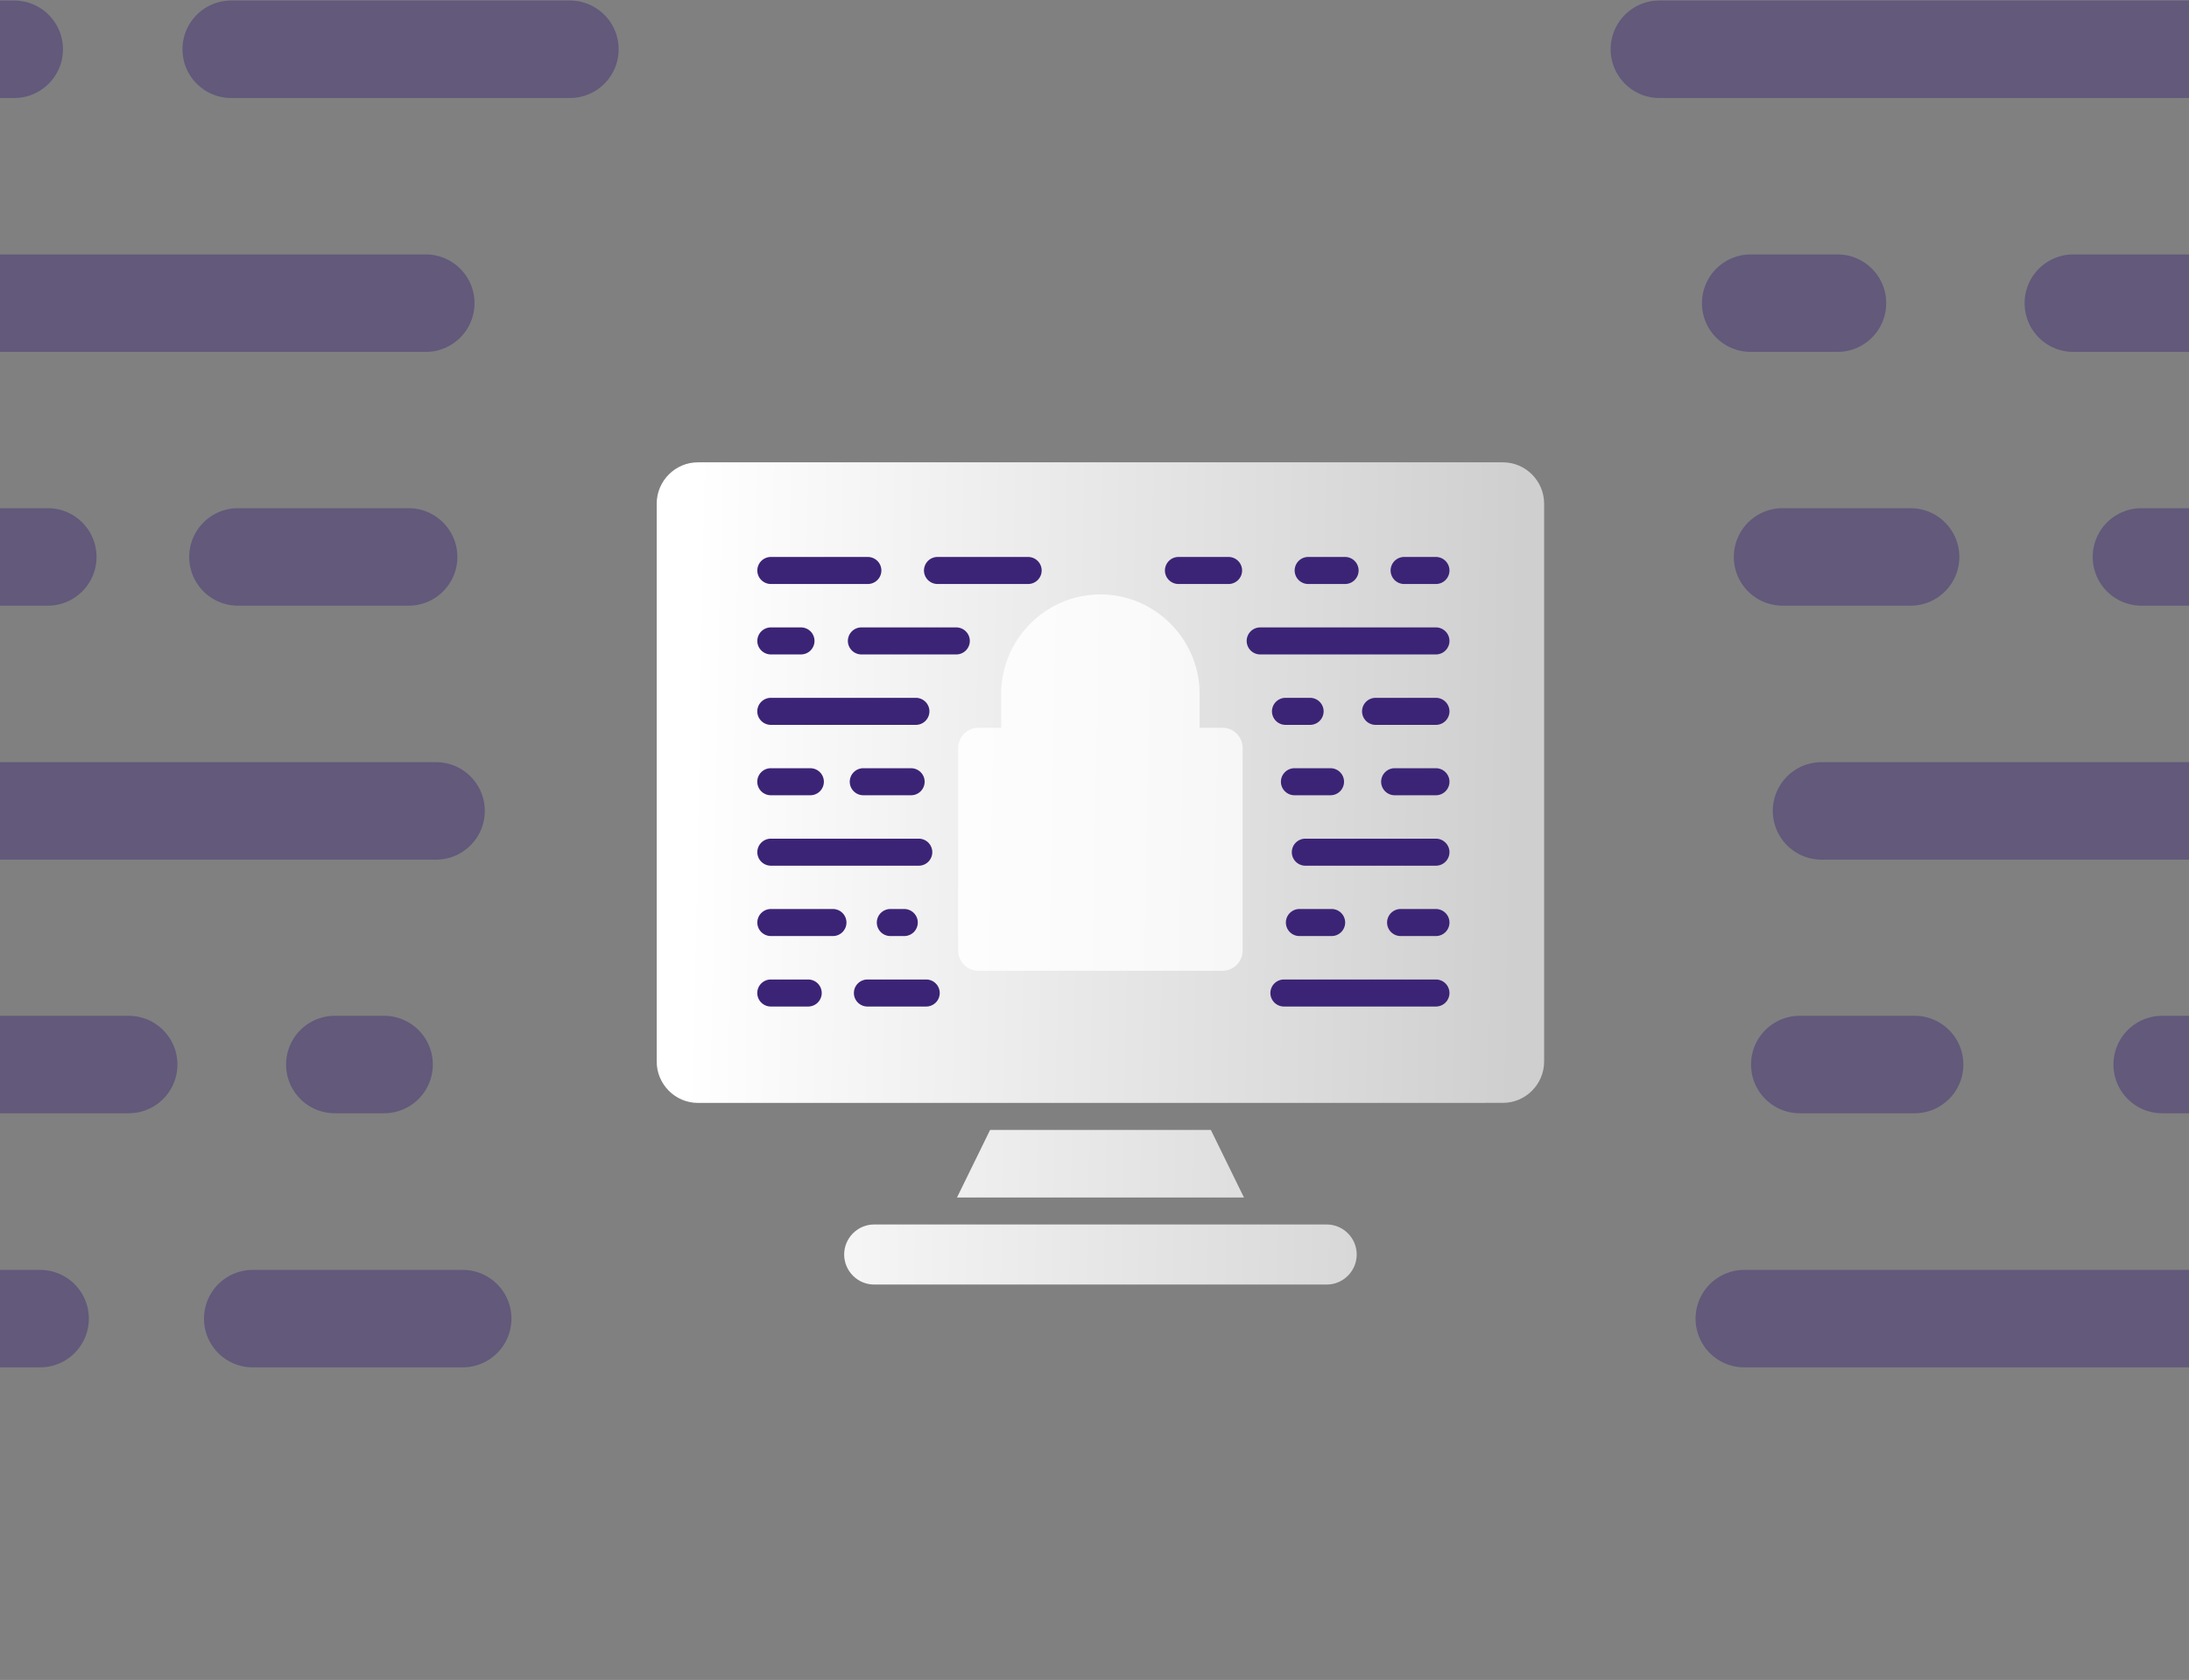 <svg xmlns="http://www.w3.org/2000/svg" viewBox="0 0 370 284" preserveAspectRatio="xMidYMin meet" fill="none">
  <rect x="0" y="0" width="370" height="284" fill="#808080" stroke="none"/>
  <g clipPath="url(#a)">
    <path fill="#3B2476" fill-opacity=".42" d="M304.21 171.728h19.415c4.546 0 8.234 3.689 8.234 8.237s-3.688 8.237-8.234 8.237H304.21c-4.546 0-8.234-3.689-8.234-8.237s3.688-8.237 8.234-8.237M-15.766 214.684H6.781a8.237 8.237 0 0 1 0 16.474h-22.547a8.237 8.237 0 0 1 0-16.474M39.08.092h57.34a8.238 8.238 0 0 1 0 16.475H39.08c-4.547 0-8.235-3.69-8.235-8.238S34.533.092 39.079.092M-15.732.092H2.407c4.546 0 8.234 3.69 8.234 8.237s-3.688 8.238-8.234 8.238h-18.14c-4.546 0-8.234-3.69-8.234-8.238S-20.279.092-15.732.092M40.217 85.915h28.856c4.546 0 8.234 3.69 8.234 8.238s-3.688 8.237-8.234 8.237H40.217c-4.546 0-8.234-3.69-8.234-8.237s3.688-8.238 8.234-8.238M56.595 171.728h8.327a8.237 8.237 0 0 1 0 16.474h-8.327a8.237 8.237 0 0 1 0-16.474M230.994-42.842h30.248c4.546 0 8.234 3.69 8.234 8.237s-3.688 8.238-8.234 8.238h-30.248a8.238 8.238 0 0 1 0-16.475M367.605-42.842h19.161c4.546 0 8.234 3.69 8.234 8.237s-3.688 8.238-8.234 8.238h-19.161c-4.546 0-8.234-3.69-8.234-8.237s3.688-8.238 8.234-8.238M309.524-42.842h22.245c4.546 0 8.234 3.69 8.234 8.237s-3.688 8.238-8.234 8.238h-22.245c-4.546 0-8.234-3.69-8.234-8.237s3.688-8.238 8.234-8.238M295.787 43.015h14.799c4.546 0 8.234 3.69 8.234 8.237s-3.688 8.237-8.234 8.237h-14.799a8.238 8.238 0 0 1 0-16.474M350.322 43.015h36.441c4.546 0 8.234 3.69 8.234 8.237s-3.688 8.237-8.234 8.237h-36.441a8.238 8.238 0 0 1 0-16.474M361.872 85.915h24.889a8.238 8.238 0 0 1 0 16.475h-24.889a8.238 8.238 0 0 1 0-16.475M301.211 85.915h21.735c4.546 0 8.234 3.69 8.234 8.238s-3.688 8.237-8.234 8.237h-21.735a8.238 8.238 0 0 1 0-16.475M-15.754 43.015H71.97c4.546 0 8.234 3.69 8.234 8.237s-3.688 8.237-8.234 8.237h-87.724c-4.547 0-8.235-3.689-8.235-8.237s3.688-8.237 8.235-8.237M-15.765 85.915H8.08c4.546 0 8.234 3.69 8.234 8.238s-3.688 8.237-8.234 8.237h-23.845c-4.547 0-8.235-3.69-8.235-8.237s3.688-8.238 8.235-8.238M-15.732 128.849h89.44c4.547 0 8.235 3.69 8.235 8.237s-3.688 8.238-8.235 8.238h-89.44c-4.547 0-8.235-3.69-8.235-8.238 0-4.547 3.688-8.237 8.235-8.237M-15.732 171.728h37.484a8.237 8.237 0 0 1 0 16.474h-37.484a8.237 8.237 0 0 1 0-16.474M42.72 214.684h35.49a8.237 8.237 0 0 1 0 16.474H42.72a8.237 8.237 0 0 1 0-16.474M294.837 214.684h91.922a8.237 8.237 0 0 1 0 16.474h-91.922a8.237 8.237 0 0 1 0-16.474M365.468 171.728h21.293a8.237 8.237 0 0 1 0 16.474h-21.293a8.237 8.237 0 0 1 0-16.474M307.801 128.849h78.959a8.238 8.238 0 0 1 0 16.475h-78.959a8.238 8.238 0 0 1 0-16.475M280.48.092h106.282c4.546 0 8.234 3.69 8.234 8.237s-3.688 8.238-8.234 8.238H280.48c-4.546 0-8.234-3.69-8.234-8.238S275.934.092 280.48.092M85.147-42.842h54.765a8.238 8.238 0 0 1 0 16.475H85.147c-4.547 0-8.235-3.69-8.235-8.237s3.688-8.238 8.235-8.238M-15.732-42.842h58.616c4.546 0 8.234 3.69 8.234 8.237s-3.688 8.238-8.234 8.238h-58.616c-4.547 0-8.235-3.69-8.235-8.237s3.688-8.238 8.235-8.238"/>
    <path fill="url(#b)" fillRule="evenodd" d="M161.956 126.465a3.433 3.433 0 0 1 3.42-3.432h3.85v-5.713c0-9.259 7.544-16.83 16.771-16.83s16.771 7.57 16.771 16.83v5.713h3.856c1.882 0 3.419 1.542 3.419 3.432v34.22a3.433 3.433 0 0 1-3.419 3.431h-41.248a3.433 3.433 0 0 1-3.42-3.431zm34.473-3.432h-20.852l.001-5.713c0-5.739 4.707-10.462 10.425-10.462s10.426 4.717 10.426 10.462zm-17.067 17.743c0-3.682 2.972-6.664 6.641-6.664s6.641 2.982 6.641 6.664a6.67 6.67 0 0 1-3.381 5.803v6.464h-6.52v-6.464a6.65 6.65 0 0 1-3.381-5.803" clipRule="evenodd"/>
    <path fill="url(#c)" fillRule="evenodd" d="M117.968 78.158h136.064c3.836 0 6.968 3.15 6.968 6.992v94.304c0 3.85-3.138 6.992-6.968 6.992l-136.064.007c-3.836 0-6.968-3.149-6.968-6.992V85.15c0-3.85 3.138-6.992 6.968-6.992m2.216 99.074V87.374h131.64v89.858z" clipRule="evenodd"/>
    <path fill="url(#d)" d="M204.658 191.016h-37.303l-5.597 11.426h48.504l-5.598-11.426z"/>
    <path fill="url(#e)" d="M147.746 207.005h76.515c2.779 0 5.059 2.288 5.059 5.077s-2.28 5.076-5.059 5.076h-76.515c-2.779 0-5.059-2.287-5.059-5.076s2.28-5.077 5.059-5.077"/>
    <path fill="#3B2476" d="M219.648 153.674h5.422a2.29 2.29 0 0 1 2.299 2.285 2.29 2.29 0 0 1-2.299 2.284h-5.422a2.29 2.29 0 0 1-2.299-2.284 2.29 2.29 0 0 1 2.299-2.285M130.299 165.589h6.296c1.27 0 2.3 1.023 2.3 2.284a2.293 2.293 0 0 1-2.3 2.285h-6.296a2.29 2.29 0 0 1-2.299-2.285 2.29 2.29 0 0 1 2.299-2.284M145.614 106.067h16.011c1.27 0 2.3 1.023 2.3 2.285a2.29 2.29 0 0 1-2.3 2.284h-16.011a2.29 2.29 0 0 1-2.299-2.284 2.29 2.29 0 0 1 2.299-2.285M130.309 106.067h5.065a2.29 2.29 0 0 1 2.299 2.285 2.29 2.29 0 0 1-2.299 2.284h-5.065c-1.27 0-2.3-1.023-2.3-2.284a2.293 2.293 0 0 1 2.3-2.285M145.932 129.872h8.057c1.27 0 2.3 1.023 2.3 2.285a2.29 2.29 0 0 1-2.3 2.284h-8.057c-1.27 0-2.3-1.023-2.3-2.284a2.293 2.293 0 0 1 2.3-2.285M150.505 153.674h2.325c1.27 0 2.3 1.023 2.3 2.285a2.29 2.29 0 0 1-2.3 2.284h-2.325a2.29 2.29 0 0 1-2.299-2.284 2.29 2.29 0 0 1 2.299-2.285M199.204 94.158h8.446a2.293 2.293 0 0 1 2.299 2.285 2.293 2.293 0 0 1-2.299 2.285h-8.446c-1.27 0-2.3-1.023-2.3-2.285a2.293 2.293 0 0 1 2.3-2.285M237.35 94.158h5.351A2.293 2.293 0 0 1 245 96.443a2.293 2.293 0 0 1-2.299 2.285h-5.351a2.293 2.293 0 0 1-2.299-2.285 2.293 2.293 0 0 1 2.299-2.285M221.132 94.158h6.212a2.293 2.293 0 0 1 2.299 2.285 2.293 2.293 0 0 1-2.299 2.285h-6.212a2.293 2.293 0 0 1-2.299-2.285 2.29 2.29 0 0 1 2.299-2.285M217.296 117.972h4.132c1.27 0 2.3 1.024 2.3 2.285a2.293 2.293 0 0 1-2.3 2.285h-4.132a2.29 2.29 0 0 1-2.299-2.285 2.293 2.293 0 0 1 2.299-2.285M232.524 117.972H242.7a2.293 2.293 0 0 1 2.299 2.285 2.29 2.29 0 0 1-2.299 2.285h-10.176a2.29 2.29 0 0 1-2.299-2.285 2.293 2.293 0 0 1 2.299-2.285M235.749 129.872h6.95c1.27 0 2.3 1.023 2.3 2.285a2.29 2.29 0 0 1-2.3 2.284h-6.95a2.29 2.29 0 0 1-2.299-2.284 2.29 2.29 0 0 1 2.299-2.285M218.811 129.872h6.069a2.29 2.29 0 0 1 2.299 2.285 2.29 2.29 0 0 1-2.299 2.284h-6.069c-1.27 0-2.3-1.023-2.3-2.284a2.293 2.293 0 0 1 2.3-2.285M130.302 117.972h24.496c1.27 0 2.3 1.024 2.3 2.285a2.293 2.293 0 0 1-2.3 2.285h-24.496a2.29 2.29 0 0 1-2.299-2.285 2.293 2.293 0 0 1 2.299-2.285M130.299 129.872h6.659a2.29 2.29 0 0 1 2.299 2.285 2.29 2.29 0 0 1-2.299 2.284h-6.659a2.29 2.29 0 0 1-2.299-2.284 2.29 2.29 0 0 1 2.299-2.285M130.309 141.781h24.975a2.29 2.29 0 0 1 2.299 2.284 2.29 2.29 0 0 1-2.299 2.285h-24.975c-1.27 0-2.3-1.023-2.3-2.285a2.29 2.29 0 0 1 2.3-2.284M130.309 153.674h10.467a2.29 2.29 0 0 1 2.299 2.285 2.29 2.29 0 0 1-2.299 2.284h-10.467c-1.27 0-2.3-1.023-2.3-2.284a2.293 2.293 0 0 1 2.3-2.285M146.63 165.589h9.911a2.29 2.29 0 0 1 2.299 2.284 2.29 2.29 0 0 1-2.299 2.285h-9.911a2.29 2.29 0 0 1-2.299-2.285 2.29 2.29 0 0 1 2.299-2.284M217.031 165.589h25.668a2.29 2.29 0 0 1 2.299 2.284 2.29 2.29 0 0 1-2.299 2.285h-25.668c-1.27 0-2.3-1.023-2.3-2.285a2.29 2.29 0 0 1 2.3-2.284M236.754 153.674h5.945c1.27 0 2.3 1.023 2.3 2.285a2.29 2.29 0 0 1-2.3 2.284h-5.945c-1.27 0-2.3-1.023-2.3-2.284a2.293 2.293 0 0 1 2.3-2.285M220.651 141.781h22.048c1.27 0 2.3 1.023 2.3 2.284a2.293 2.293 0 0 1-2.3 2.285h-22.048c-1.27 0-2.3-1.023-2.3-2.285a2.29 2.29 0 0 1 2.3-2.284M213.022 106.067H242.7a2.29 2.29 0 0 1 2.299 2.285 2.29 2.29 0 0 1-2.299 2.284h-29.678a2.29 2.29 0 0 1-2.299-2.284 2.29 2.29 0 0 1 2.299-2.285M158.478 94.158h15.292c1.27 0 2.3 1.023 2.3 2.285a2.293 2.293 0 0 1-2.3 2.285h-15.292c-1.27 0-2.3-1.023-2.3-2.285a2.293 2.293 0 0 1 2.3-2.285M130.309 94.158h16.367c1.27 0 2.3 1.023 2.3 2.285a2.293 2.293 0 0 1-2.3 2.285h-16.367c-1.27 0-2.3-1.023-2.3-2.285a2.293 2.293 0 0 1 2.3-2.285"/>
  </g>
  <defs>
    <linearGradient id="b" x1="116.621" x2="257.879" y1="95.379" y2="97.989" gradientUnits="userSpaceOnUse">
      <stop stop-color="#fff"/>
      <stop offset="1" stop-color="#fff" stop-opacity=".62"/>
    </linearGradient>
    <linearGradient id="c" x1="116.621" x2="257.879" y1="95.379" y2="97.989" gradientUnits="userSpaceOnUse">
      <stop stop-color="#fff"/>
      <stop offset="1" stop-color="#fff" stop-opacity=".62"/>
    </linearGradient>
    <linearGradient id="d" x1="116.621" x2="257.879" y1="95.379" y2="97.989" gradientUnits="userSpaceOnUse">
      <stop stop-color="#fff"/>
      <stop offset="1" stop-color="#fff" stop-opacity=".62"/>
    </linearGradient>
    <linearGradient id="e" x1="116.621" x2="257.879" y1="95.379" y2="97.989" gradientUnits="userSpaceOnUse">
      <stop stop-color="#fff"/>
      <stop offset="1" stop-color="#fff" stop-opacity=".62"/>
    </linearGradient>
    <clipPath id="a">
      <path fill="#fff" d="M0 0h370v284H0z"/>
    </clipPath>
  </defs>
</svg>